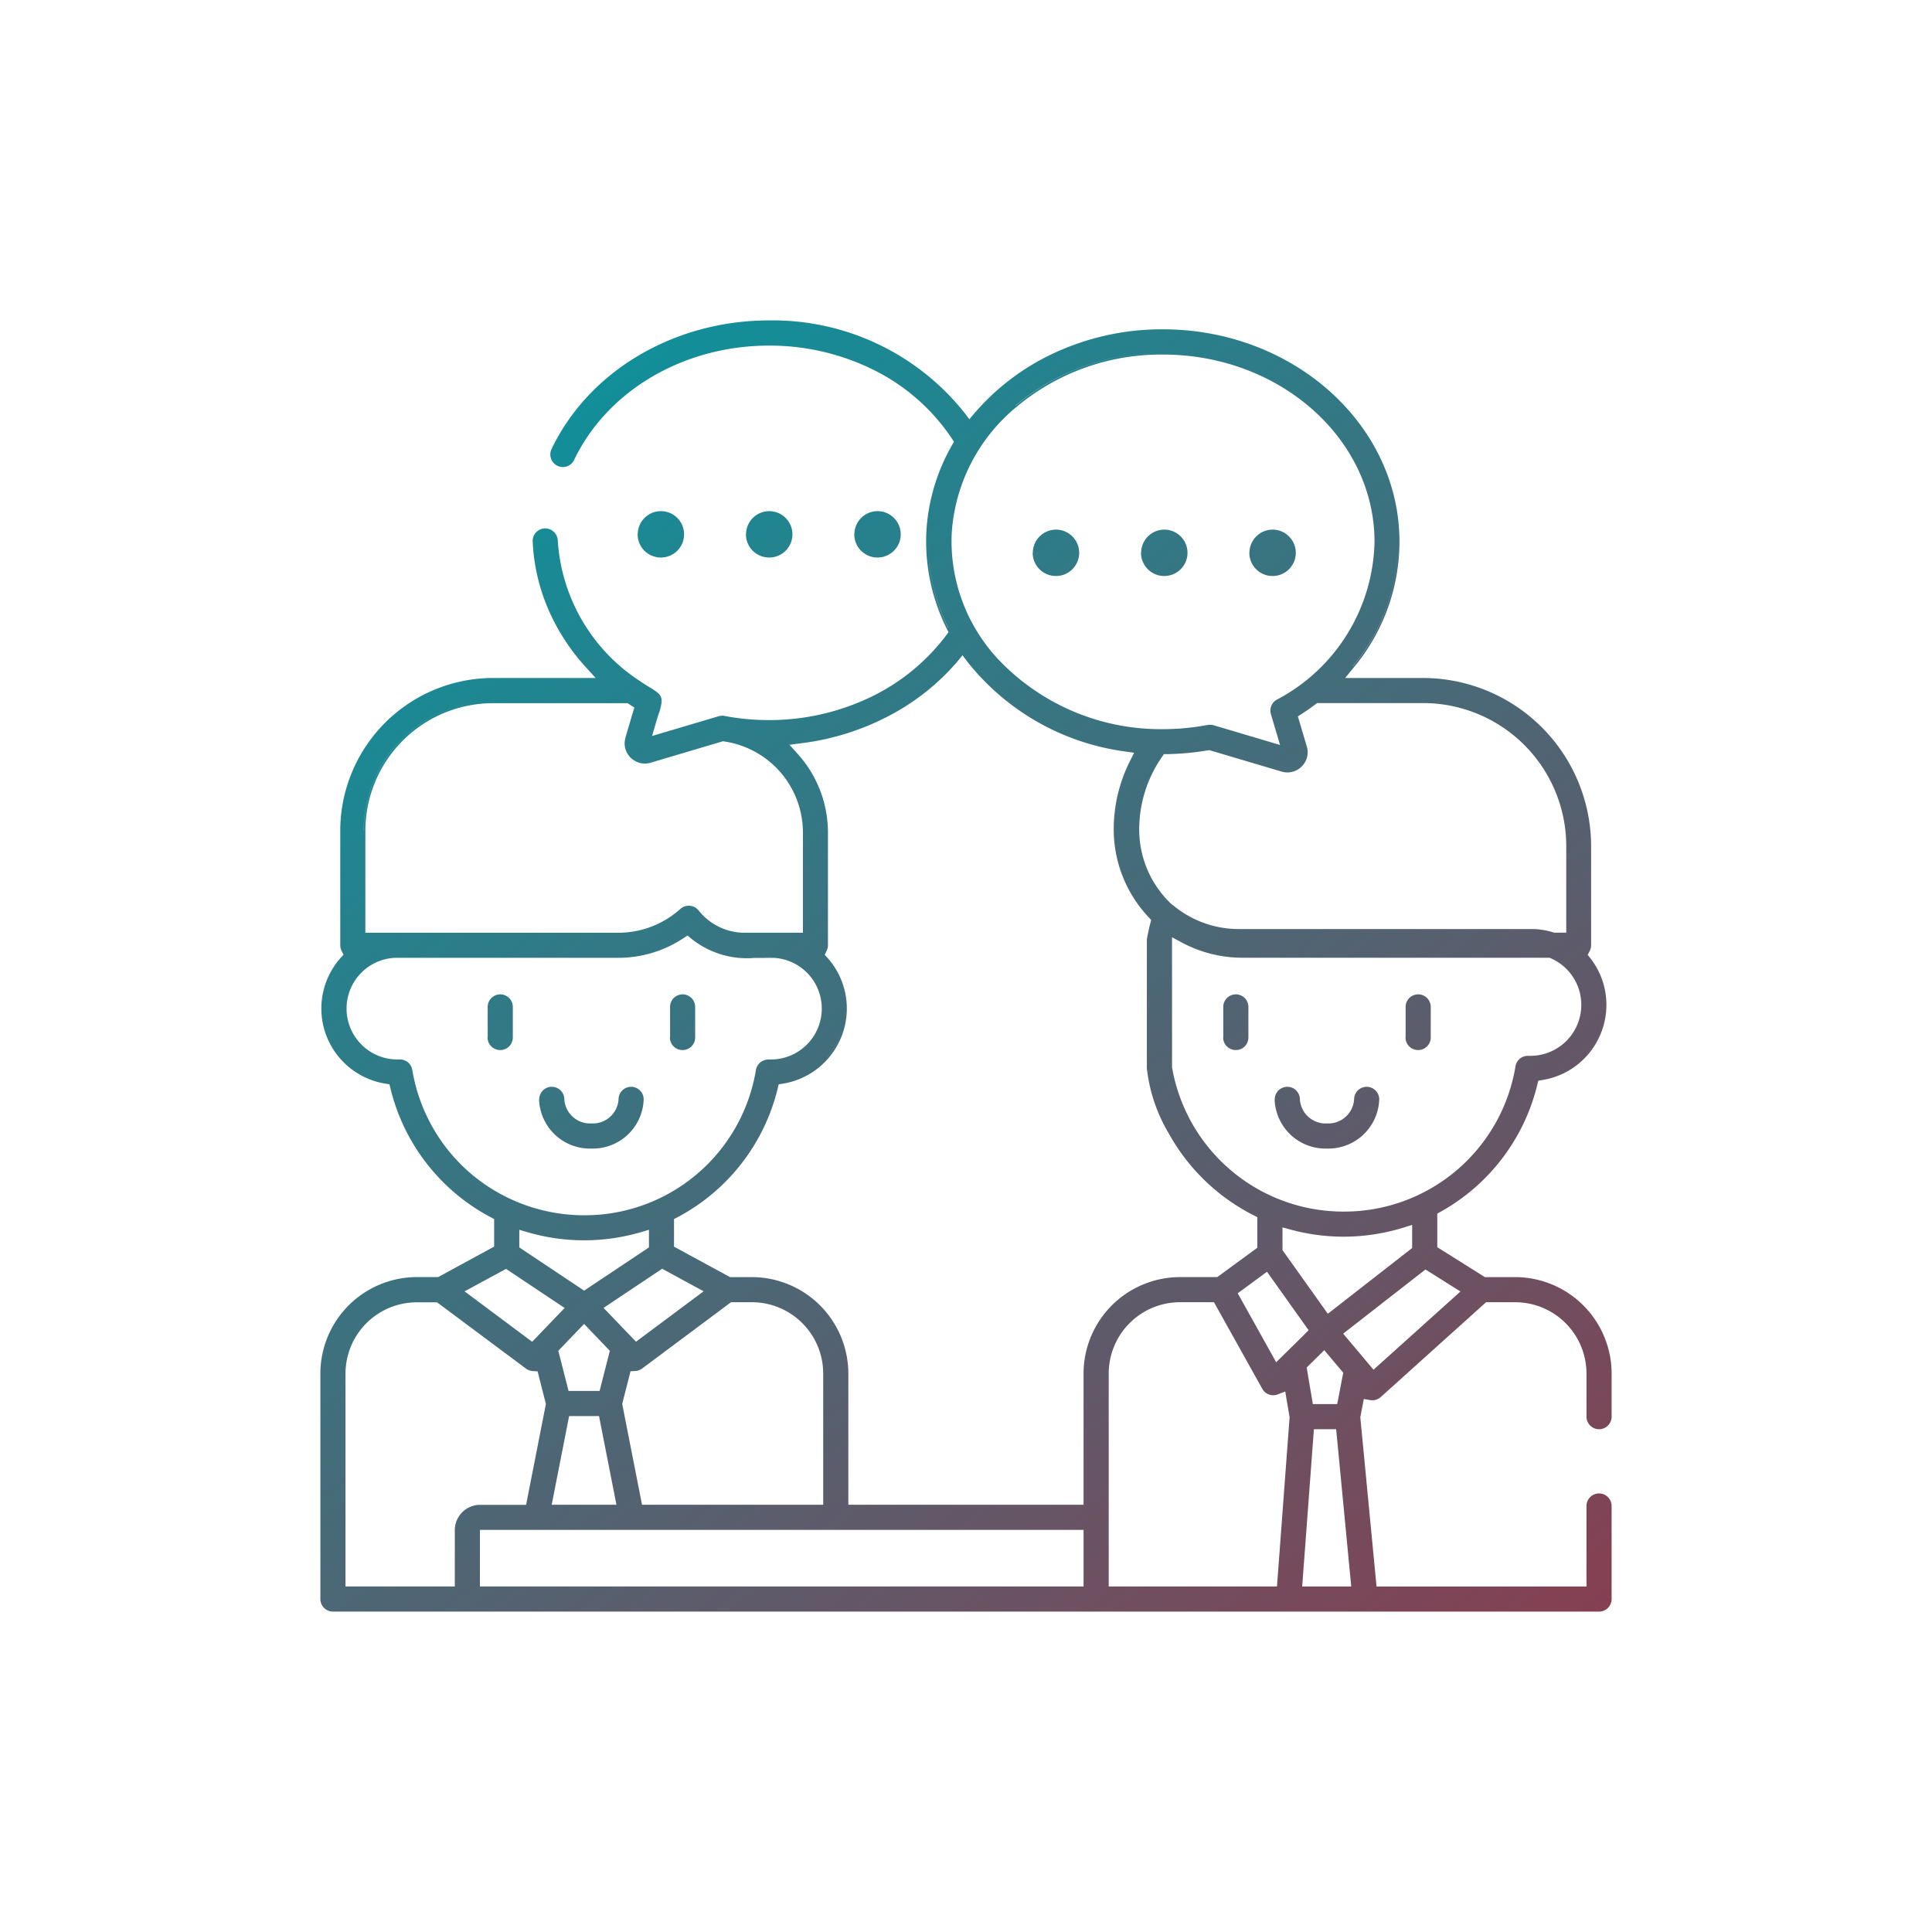 <?xml version="1.0" encoding="UTF-8"?> <svg xmlns="http://www.w3.org/2000/svg" xmlns:xlink="http://www.w3.org/1999/xlink" id="icon--kundennaehe" width="120" height="120" viewBox="0 0 120 120"><defs><linearGradient id="linear-gradient" x2="1" y2="1" gradientUnits="objectBoundingBox"><stop offset="0" stop-color="#009ba4"></stop><stop offset="1" stop-color="#e20019"></stop></linearGradient></defs><rect id="frame" width="120" height="120" fill="none"></rect><path id="icon--kundennaehe-2" data-name="icon--kundennaehe" d="M-2616.219-1585.8a.782.782,0,0,1-.781-.781v-14.008a6,6,0,0,1,5.988-5.989h1.325l3.48-1.893v-1.712l-.216-.114a12.344,12.344,0,0,1-6.222-7.993l-.064-.262-.266-.043a4.726,4.726,0,0,1-2.823-1.587,4.712,4.712,0,0,1-1.141-3.073,4.723,4.723,0,0,1,1.193-3.144l.183-.2-.121-.245a.765.765,0,0,1-.081-.344v-7.113a9.5,9.5,0,0,1,9.486-9.488h6.375l-.616-.68a12.922,12.922,0,0,1-2.345-3.637,12.027,12.027,0,0,1-.949-4.159.782.782,0,0,1,.743-.815h.035a.78.78,0,0,1,.781.745,11.255,11.255,0,0,0,5.026,8.687c.219.151.422.276.6.388l.023.013c.636.389.818.52.8.953a3.216,3.216,0,0,1-.2.78l-.394,1.328,4.136-1.227a.8.8,0,0,1,.223-.032.841.841,0,0,1,.143.013,14.847,14.847,0,0,0,2.768.258,14.539,14.539,0,0,0,6.246-1.4,12.781,12.781,0,0,0,4.75-3.859l.149-.2-.112-.223a12.134,12.134,0,0,1-1.273-5.766c0-.01,0-.022,0-.033l0-.04a12.209,12.209,0,0,1,1.6-5.553l.124-.218-.138-.207a12.518,12.518,0,0,0-4.8-4.225,14.517,14.517,0,0,0-6.548-1.536c-5.291,0-10.043,2.788-12.106,7.1a.782.782,0,0,1-.7.444.786.786,0,0,1-.337-.077.783.783,0,0,1-.367-1.041c2.321-4.855,7.627-7.991,13.515-7.991a15.214,15.214,0,0,1,12.134,5.74l.3.4.328-.385a14.635,14.635,0,0,1,5.062-3.784,15.874,15.874,0,0,1,6.627-1.418c8.106,0,14.7,5.918,14.7,13.193a12.21,12.21,0,0,1-2.83,7.8l-.543.664h4.832a10.457,10.457,0,0,1,10.445,10.445v6.155a.77.77,0,0,1-.09.362l-.122.233.161.206a4.686,4.686,0,0,1,1,2.909,4.716,4.716,0,0,1-1.14,3.073,4.727,4.727,0,0,1-2.824,1.587l-.266.043-.064.262a12.367,12.367,0,0,1-6,7.876l-.21.116v2.087l2.956,1.859h1.885a6,6,0,0,1,5.988,5.989v2.678a.782.782,0,0,1-.78.781.782.782,0,0,1-.552-.229.776.776,0,0,1-.23-.553v-2.678a4.432,4.432,0,0,0-4.426-4.428h-1.811l-6.542,5.89a.8.8,0,0,1-.528.2.8.8,0,0,1-.129-.012l-.394-.069-.218,1.137,1.008,10.51h13.04v-5a.782.782,0,0,1,.781-.78.781.781,0,0,1,.78.78v5.779a.781.781,0,0,1-.78.781Zm-.68-.781a.682.682,0,0,0,.68.681h78.639a.682.682,0,0,0,.68-.681v0a.682.682,0,0,1-.68.681h-78.639A.682.682,0,0,1-2616.9-1586.581Zm64.04-.68-.957-9.968h-1.566l-.743,9.968.743-9.968h1.566Zm-15.275-13.327v0a4.532,4.532,0,0,1,4.526-4.528h2.171l3.029,5.429a.677.677,0,0,0,.592.349.681.681,0,0,0,.247-.047l.578-.224.293,1.732-.293-1.732-.578.224a.681.681,0,0,1-.247.047.677.677,0,0,1-.592-.349l-3.029-5.429h-2.171A4.532,4.532,0,0,0-2568.134-1600.589Zm-39.055,13.327v-3.715h0Zm-8.351-13.327v0a4.532,4.532,0,0,1,4.527-4.528h1.3l5.551,4.138a.7.7,0,0,0,.366.133l.37.022.54,2.116-.54-2.116-.37-.022a.7.7,0,0,1-.366-.133l-5.551-4.138h-1.3A4.532,4.532,0,0,0-2615.54-1600.589Zm59.522,13.227h3.047l-.937-9.767h-1.382Zm-12.017-13.227v13.227h10.452l.783-10.511-.271-1.6-.463.18a.8.8,0,0,1-.283.053.776.776,0,0,1-.68-.4l-3-5.378h-2.111A4.432,4.432,0,0,0-2568.034-1600.589Zm-39.055,13.227h37.493v-3.515h-37.493Zm-8.35-13.227v13.227h6.79v-3.5a1.574,1.574,0,0,1,1.572-1.571h2.856l1.23-6.268-.516-2.023-.3-.017a.789.789,0,0,1-.419-.152l-5.526-4.119h-1.263A4.432,4.432,0,0,0-2615.439-1600.589Zm31.135,8.25v0Zm-14.184,0-1.121-5.708h-2.021l-1.122,5.708,1.122-5.708h2.021Zm21.059-52.478a14.32,14.32,0,0,1-4.274,3.388,15.816,15.816,0,0,1-5.389,1.687l-.771.1.519.578a7.285,7.285,0,0,1,1.871,4.887v6.989a.768.768,0,0,1-.081.343l-.12.247.182.2a4.723,4.723,0,0,1,1.192,3.144,4.718,4.718,0,0,1-1.14,3.073,4.726,4.726,0,0,1-2.824,1.587l-.267.043-.064.262a12.341,12.341,0,0,1-6.223,7.994l-.216.114v1.712l3.48,1.892h1.36a6,6,0,0,1,5.988,5.989v8.15h14.609v-8.15a6,6,0,0,1,5.988-5.99h2.316l2.489-1.823v-1.9l-.223-.113a12.475,12.475,0,0,1-5.278-5.09,10.068,10.068,0,0,1-1.36-4.044v-3.587c0-.567,0-1.061,0-1.491v-.706c0-1.6,0-2.071,0-2.176l0-.018a.1.1,0,0,0,0-.021c.056-.327.128-.663.214-1l.055-.216-.153-.163a7.953,7.953,0,0,1-2.174-5.469,9.455,9.455,0,0,1,1.013-4.244l.256-.506-.56-.08a15.044,15.044,0,0,1-9.8-5.577l-.3-.4Zm-19.588,43.919a.788.788,0,0,1-.418.152l-.3.017-.517,2.025,1.231,6.265h11.254v-8.15a4.433,4.433,0,0,0-4.427-4.428h-1.3Zm-5.614,8.459h4.021l-1.082-5.508h-1.857Zm64.37-5.472a.675.675,0,0,0,.2.481.681.681,0,0,0,.481.2.681.681,0,0,0,.68-.68v0a.681.681,0,0,1-.68.68.681.681,0,0,1-.481-.2A.675.675,0,0,1-2538.261-1597.91Zm-14.249.033.239-1.246.49.086a.669.669,0,0,0,.112.01.7.7,0,0,0,.462-.174l6.57-5.915h1.85a4.532,4.532,0,0,1,4.526,4.528,4.532,4.532,0,0,0-4.526-4.528h-1.85l-6.57,5.915a.7.7,0,0,1-.462.174.669.669,0,0,1-.112-.01l-.49-.086Zm-3.229-3.086.385,2.273h1.513l.374-1.948-1.177-1.4Zm-41.338-.015a.685.685,0,0,1-.365.133l-.37.022-.541,2.118.541-2.118.37-.022a.685.685,0,0,0,.365-.133l5.552-4.138h1.332a4.532,4.532,0,0,1,4.527,4.528,4.532,4.532,0,0,0-4.527-4.528h-1.332Zm-5.143-1.021.635,2.492h1.929l.635-2.492-1.6-1.671Zm48.86,1.334-1.278-1.517-1.209,1.185,1.209-1.185Zm-.112-2.4,1.885,2.24,5.4-4.858-2.173-1.367Zm-4.184,1.938.474-.464,1.291-1.267Zm-2.365-4.445,2.388,4.282,1.671-1.64.1-.1,0-.005.244-.243-2.585-3.632Zm-38.889,3.546-1.711-1.787-1.71,1.787,1.71-1.787Zm-.5-2.638,2.016,2.1,4.2-3.132-2.578-1.4Zm-8.634-1.028,4.2,3.132,2.016-2.1-3.64-2.427Zm54.432,2.612,5.247-4.092,2.344,1.475-2.344-1.475Zm-1.869-.184-2.693-3.783-1.975,1.445,1.975-1.445Zm-1.759-4.989,2.815,3.954,5.238-4.085v-1.435l-.527.165a12.686,12.686,0,0,1-3.726.567,12.647,12.647,0,0,1-3.287-.438l-.513-.14Zm-42.325,3.571,3.79-2.527,2.768,1.5-2.768-1.5Zm-2.106,0-3.789-2.527-2.769,1.5,2.769-1.5Zm-2.974-3.74,4.027,2.685,4.027-2.685v-1.093l-.52.152a12.492,12.492,0,0,1-3.507.5,12.49,12.49,0,0,1-3.505-.5l-.521-.152Zm47.3.2v-1.575l.639.174a12.573,12.573,0,0,0,3.26.435,12.571,12.571,0,0,0,3.7-.562l.657-.205-.657.205a12.571,12.571,0,0,1-3.7.563,12.573,12.573,0,0,1-3.26-.435l-.639-.174Zm-47.4-.147v-1.28l.649.19a12.408,12.408,0,0,0,3.478.5,12.409,12.409,0,0,0,3.479-.5l.649-.19-.649.19a12.409,12.409,0,0,1-3.479.5,12.408,12.408,0,0,1-3.478-.5l-.649-.19Zm66.408-12.1a4.617,4.617,0,0,1-2.764,1.552l-.332.054-.079.326a12.265,12.265,0,0,1-5.953,7.813l-.261.145v0l.261-.145a12.265,12.265,0,0,0,5.953-7.813l.079-.326.332-.054a4.617,4.617,0,0,0,2.764-1.552,4.621,4.621,0,0,0,1.117-3.009A4.621,4.621,0,0,1-2538.338-1620.473Zm-47.177.227a4.622,4.622,0,0,1-2.764,1.552l-.332.054-.079.327a12.241,12.241,0,0,1-6.172,7.929l-.269.142v0l.269-.142a12.241,12.241,0,0,0,6.172-7.929l.079-.327.332-.054a4.622,4.622,0,0,0,2.764-1.552,4.62,4.62,0,0,0,1.117-3.009A4.62,4.62,0,0,1-2585.516-1620.246Zm-31.325-3.009a4.622,4.622,0,0,0,1.117,3.009,4.628,4.628,0,0,0,2.764,1.552l.332.054.079.327a12.242,12.242,0,0,0,6.171,7.928l.27.142-.27-.142a12.242,12.242,0,0,1-6.171-7.928l-.079-.327-.332-.054a4.628,4.628,0,0,1-2.764-1.552,4.622,4.622,0,0,1-1.117-3.009Zm51.278,3.71a9.961,9.961,0,0,0,1.347,4,12.379,12.379,0,0,0,5.235,5.05l.279.14-.279-.14a12.379,12.379,0,0,1-5.235-5.05,9.961,9.961,0,0,1-1.347-4Zm-45.727.1a10.784,10.784,0,0,0,3.731,6.517,10.879,10.879,0,0,0,6.94,2.507,10.78,10.78,0,0,0,10.671-9.024.787.787,0,0,1,.766-.652.343.343,0,0,1,.041,0l.123,0a3.163,3.163,0,0,0,3.16-3.159,3.152,3.152,0,0,0-3.005-3.155h-.022c-.177,0-.361,0-.557.005h-.183c-.139,0-.28,0-.418,0a5.51,5.51,0,0,1-3.923-1.2l-.233-.193-.251.167a7.321,7.321,0,0,1-4.056,1.22h-13.868a3.152,3.152,0,0,0-3,3.155,3.149,3.149,0,0,0,.922,2.229,3.139,3.139,0,0,0,2.238.929c.042,0,.085,0,.128,0h.035A.776.776,0,0,1-2611.291-1619.447Zm47.188-.165.006.036a10.8,10.8,0,0,0,10.655,8.924,10.782,10.782,0,0,0,10.671-9.022.773.773,0,0,1,.763-.652h.043c.044,0,.084,0,.123,0a3.162,3.162,0,0,0,3.158-3.16,3.155,3.155,0,0,0-1.894-2.9l-.077-.033h-19.076a7.976,7.976,0,0,1-3.774-.95l-.6-.324Zm-.1.009v-8.249l.746.4a7.882,7.882,0,0,0,3.727.939h19.1l.1.041a3.255,3.255,0,0,1,1.954,2.987,3.255,3.255,0,0,0-1.954-2.987l-.1-.041h-19.1a7.882,7.882,0,0,1-3.727-.939l-.746-.4Zm-1.361-3.53c0-.425,0-.809,0-1.156C-2565.564-1623.942-2565.564-1623.557-2565.563-1623.132Zm-23.3-3.377a3.253,3.253,0,0,1,3.1,3.254,3.253,3.253,0,0,0-3.1-3.254h-.024c-.19,0-.382,0-.593.005h-.129c-.146,0-.293,0-.439,0a5.427,5.427,0,0,1-3.859-1.18l-.29-.24-.314.207a7.214,7.214,0,0,1-4,1.2h-13.872a3.253,3.253,0,0,0-3.1,3.254,3.253,3.253,0,0,1,3.1-3.254h13.872a7.214,7.214,0,0,0,4-1.2l.314-.207.29.24a5.427,5.427,0,0,0,3.859,1.18c.146,0,.293,0,.439,0h.129c.212,0,.4-.005.593-.005Zm23.295,2.177v0Zm0-.085v0Zm0-.206v0Zm0-.706c0-.3,0-.557,0-.782C-2565.565-1625.886-2565.564-1625.627-2565.564-1625.329Zm0-.81v0Zm0-.108v0Zm0-.152v0Zm27.4-.792a.681.681,0,0,1-.078.316l-.152.29.152-.29a.681.681,0,0,0,.078-.316v0Zm-47.4,0a.682.682,0,0,1-.07.3l-.15.306.15-.306a.682.682,0,0,0,.07-.3v0Zm-30.094,0a.672.672,0,0,0,.069.3l.151.305-.151-.305A.672.672,0,0,1-2615.667-1627.191Zm1.36-7.113v0a8.036,8.036,0,0,1,8.025-8.027h8.393l.187.123.321.206-.321-.206-.187-.123h-8.393A8.036,8.036,0,0,0-2614.307-1634.3Zm52.424-4.992-.021,0a17.071,17.071,0,0,1-2.5.231l-.208,0-.118.17a7.91,7.91,0,0,0-1.417,4.493,6.371,6.371,0,0,0,2,4.651l.031.028.038.022c.012.009.038.026.128.1a6.358,6.358,0,0,0,4,1.4h18.313a4.745,4.745,0,0,1,1.208.207l.059.019h.748v-5.375a8.894,8.894,0,0,0-8.883-8.886h-6.594l-.108.082c-.287.216-.559.406-.83.581l-.254.165.553,1.868a1.226,1.226,0,0,1-.193,1.1,1.267,1.267,0,0,1-1.007.513,1.322,1.322,0,0,1-.362-.053l-4.5-1.335Zm-31.629,9.941a3.645,3.645,0,0,0,2.866,1.384h3.612v-6.21a5.732,5.732,0,0,0-1.39-3.75,5.724,5.724,0,0,0-3.491-1.92l-.088-.013-4.491,1.332a1.244,1.244,0,0,1-.362.053,1.265,1.265,0,0,1-.99-.49,1.225,1.225,0,0,1-.219-1.075v0c0-.016.008-.034.012-.054l0-.01.015-.051c.02-.068.06-.207.144-.487l.3-1.019.09-.291-.42-.273h-8.363a7.935,7.935,0,0,0-7.925,7.927v6.333h15.7a5.778,5.778,0,0,0,3.865-1.48.785.785,0,0,1,.522-.2A.774.774,0,0,1-2593.511-1629.355Zm25.9-5.039a7.853,7.853,0,0,0,2.147,5.4l.191.2-.191-.2a7.853,7.853,0,0,1-2.147-5.4Zm19.1-7.937a8.995,8.995,0,0,1,8.984,8.986,8.995,8.995,0,0,0-8.984-8.986h-6.627l-.135.1c-.29.217-.56.405-.823.577l-.318.206.318-.206c.264-.172.534-.36.823-.577l.135-.1Zm-43.389,2.381a5.823,5.823,0,0,1,3.552,1.953,5.833,5.833,0,0,1,1.416,3.816,5.833,5.833,0,0,0-1.416-3.816,5.823,5.823,0,0,0-3.552-1.953l-.11-.016-4.513,1.339a1.167,1.167,0,0,1-.333.049,1.165,1.165,0,0,1-.911-.451,1.124,1.124,0,0,1-.239-.693,1.124,1.124,0,0,0,.239.693,1.165,1.165,0,0,0,.911.451,1.167,1.167,0,0,0,.333-.049l4.513-1.339Zm30,.555-.017,0a16.851,16.851,0,0,1-2.49.23l-.258,0-.147.212a8.01,8.01,0,0,0-1.435,4.55,8.01,8.01,0,0,1,1.435-4.55l.147-.212.258,0a16.851,16.851,0,0,0,2.49-.23l.017,0,.109-.017,4.518,1.34a1.206,1.206,0,0,0,.333.05,1.165,1.165,0,0,0,.927-.473,1.116,1.116,0,0,0,.227-.678,1.116,1.116,0,0,1-.227.678,1.165,1.165,0,0,1-.927.473,1.206,1.206,0,0,1-.333-.05l-4.518-1.34Zm-14.815-5.468a14.947,14.947,0,0,0,9.731,5.539l.7.1-.7-.1a14.947,14.947,0,0,1-9.731-5.539l-.381-.5-.407.478a14.2,14.2,0,0,1-4.243,3.363,15.728,15.728,0,0,1-5.356,1.677l-.96.121.96-.121a15.728,15.728,0,0,0,5.356-1.677,14.2,14.2,0,0,0,4.243-3.363l.407-.478Zm19.466,5.378-.62-2.089a.689.689,0,0,1-.028-.2.689.689,0,0,0,.028.2Zm-4.286-1.377,4.137,1.229-.568-1.912a.778.778,0,0,1,.365-.9,11.342,11.342,0,0,0,6.071-9.806c0-6.413-5.894-11.632-13.14-11.632a13.979,13.979,0,0,0-9.1,3.253,11.081,11.081,0,0,0-4.022,7.859,10.746,10.746,0,0,0,3.05,7.983,13.9,13.9,0,0,0,10.076,4.172,14.91,14.91,0,0,0,2.721-.252l.019,0h.021l.044-.013a.925.925,0,0,1,.106-.007A.8.8,0,0,1-2561.538-1640.86Zm-34.363-1.439a3.171,3.171,0,0,1-.2.754c-.029.1-.062.208-.1.334l-.083.277-.266.895.348-1.172c.037-.126.07-.237.1-.334a3.171,3.171,0,0,0,.2-.754c0-.017,0-.034,0-.05C-2595.9-1642.333-2595.9-1642.317-2595.9-1642.3Zm3.688.974h0Zm.3-.01-.016,0Zm39.034-3.183-.676.827.676-.827a12.107,12.107,0,0,0,2.808-7.733A12.107,12.107,0,0,1-2552.88-1644.519Zm-46.8.827-.768-.848a12.8,12.8,0,0,1-2.326-3.609,11.9,11.9,0,0,1-.942-4.124c0-.012,0-.023,0-.035,0,.012,0,.023,0,.035a11.9,11.9,0,0,0,.942,4.124,12.8,12.8,0,0,0,2.326,3.609Zm21.677-3.213.138.278-.138-.278a12.065,12.065,0,0,1-1.268-5.352A12.065,12.065,0,0,0-2578.005-1646.9Zm4.164-13.8a11.175,11.175,0,0,0-4.056,7.929q-.014.277-.013.553,0-.276.013-.553a11.175,11.175,0,0,1,4.056-7.929,14.085,14.085,0,0,1,9.169-3.277c7.3,0,13.24,5.263,13.24,11.731,0-6.468-5.939-11.731-13.24-11.731A14.085,14.085,0,0,0-2573.842-1660.706Zm-28.391,3.649a.686.686,0,0,0,.293.067.681.681,0,0,0,.615-.387c2.079-4.35,6.867-7.16,12.2-7.16a14.614,14.614,0,0,1,6.593,1.547,12.628,12.628,0,0,1,4.837,4.258l.171.259-.171-.259a12.628,12.628,0,0,0-4.837-4.258,14.614,14.614,0,0,0-6.593-1.547c-5.329,0-10.117,2.811-12.2,7.16a.681.681,0,0,1-.615.387.686.686,0,0,1-.293-.067.683.683,0,0,1-.386-.613A.683.683,0,0,0-2602.232-1657.057Zm44.5,39.435a.781.781,0,0,1,.781-.78.78.78,0,0,1,.779.78,1.6,1.6,0,0,0,1.684,1.495,1.6,1.6,0,0,0,1.684-1.495.781.781,0,0,1,.78-.78.781.781,0,0,1,.78.78,3.159,3.159,0,0,1-3.244,3.056A3.159,3.159,0,0,1-2557.729-1617.622Zm.1,0a3.058,3.058,0,0,0,3.145,2.956,3.057,3.057,0,0,0,3.144-2.956,3.057,3.057,0,0,1-3.144,2.956,3.058,3.058,0,0,1-3.145-2.956Zm-45.787,0a.781.781,0,0,1,.781-.78.781.781,0,0,1,.78.78,1.6,1.6,0,0,0,1.684,1.495,1.6,1.6,0,0,0,1.683-1.495.781.781,0,0,1,.781-.78.781.781,0,0,1,.78.78,3.159,3.159,0,0,1-3.244,3.056A3.159,3.159,0,0,1-2603.416-1617.622Zm.1,0a3.057,3.057,0,0,0,3.145,2.956,3.057,3.057,0,0,0,3.144-2.956,3.057,3.057,0,0,1-3.144,2.956,3.057,3.057,0,0,1-3.145-2.956Zm53.714-3.841v-1.9a.782.782,0,0,1,.781-.781.781.781,0,0,1,.78.781v1.9a.78.78,0,0,1-.78.779A.781.781,0,0,1-2549.6-1621.463Zm.1,0a.681.681,0,0,0,.681.679.68.68,0,0,0,.679-.679v0a.68.68,0,0,1-.679.679A.681.681,0,0,1-2549.5-1621.463Zm-11.426,0v-1.9a.782.782,0,0,1,.781-.781.781.781,0,0,1,.78.781v1.9a.78.78,0,0,1-.78.779A.781.781,0,0,1-2560.927-1621.463Zm.1,0a.681.681,0,0,0,.681.679.681.681,0,0,0,.68-.679v0a.681.681,0,0,1-.68.679A.681.681,0,0,1-2560.828-1621.463Zm-34.461,0v-1.9a.781.781,0,0,1,.78-.781.781.781,0,0,1,.78.781v1.9a.78.78,0,0,1-.78.779A.78.78,0,0,1-2595.289-1621.463Zm.1,0a.681.681,0,0,0,.68.679.681.681,0,0,0,.68-.679v0a.681.681,0,0,1-.68.679A.681.681,0,0,1-2595.189-1621.463Zm-11.427,0v-1.9a.782.782,0,0,1,.781-.781.781.781,0,0,1,.78.781v1.9a.78.78,0,0,1-.78.779A.781.781,0,0,1-2606.615-1621.463Zm.1,0a.682.682,0,0,0,.681.679.68.68,0,0,0,.679-.679v0a.68.68,0,0,1-.679.679A.682.682,0,0,1-2606.515-1621.463Zm47.214-30.106a1.442,1.442,0,0,1,1.44-1.44,1.442,1.442,0,0,1,1.44,1.44,1.442,1.442,0,0,1-1.44,1.441A1.442,1.442,0,0,1-2559.3-1651.569Zm.1,0a1.342,1.342,0,0,0,1.34,1.341,1.343,1.343,0,0,0,1.34-1.341,1.343,1.343,0,0,1-1.34,1.341,1.342,1.342,0,0,1-1.34-1.341Zm-6.827,0a1.442,1.442,0,0,1,1.44-1.44,1.442,1.442,0,0,1,1.44,1.44,1.442,1.442,0,0,1-1.44,1.441A1.443,1.443,0,0,1-2566.029-1651.569Zm.1,0a1.344,1.344,0,0,0,1.34,1.341,1.342,1.342,0,0,0,1.339-1.341,1.342,1.342,0,0,1-1.339,1.341,1.344,1.344,0,0,1-1.34-1.341Zm-6.828,0a1.442,1.442,0,0,1,1.44-1.44,1.442,1.442,0,0,1,1.44,1.44,1.442,1.442,0,0,1-1.44,1.441A1.442,1.442,0,0,1-2572.757-1651.569Zm.1,0a1.342,1.342,0,0,0,1.339,1.341,1.342,1.342,0,0,0,1.34-1.341,1.342,1.342,0,0,1-1.34,1.341,1.342,1.342,0,0,1-1.339-1.341Zm-11.183-1.148a1.441,1.441,0,0,1,1.44-1.44,1.441,1.441,0,0,1,1.439,1.44,1.441,1.441,0,0,1-1.439,1.441A1.442,1.442,0,0,1-2583.839-1652.718Zm.1,0a1.341,1.341,0,0,0,1.34,1.34,1.342,1.342,0,0,0,1.339-1.34,1.342,1.342,0,0,1-1.339,1.34,1.341,1.341,0,0,1-1.34-1.34Zm-6.828,0a1.442,1.442,0,0,1,1.44-1.44,1.442,1.442,0,0,1,1.44,1.44,1.442,1.442,0,0,1-1.44,1.441A1.442,1.442,0,0,1-2590.567-1652.718Zm.1,0a1.342,1.342,0,0,0,1.339,1.34,1.342,1.342,0,0,0,1.34-1.34,1.342,1.342,0,0,1-1.34,1.34,1.342,1.342,0,0,1-1.339-1.34Zm-6.828,0a1.442,1.442,0,0,1,1.44-1.44,1.441,1.441,0,0,1,1.439,1.44,1.441,1.441,0,0,1-1.439,1.441A1.442,1.442,0,0,1-2597.295-1652.718Zm.1,0a1.342,1.342,0,0,0,1.34,1.34,1.341,1.341,0,0,0,1.339-1.34,1.341,1.341,0,0,1-1.339,1.34,1.342,1.342,0,0,1-1.34-1.34Z" transform="translate(2636.899 1685.9)" fill="url(#linear-gradient)"></path></svg> 